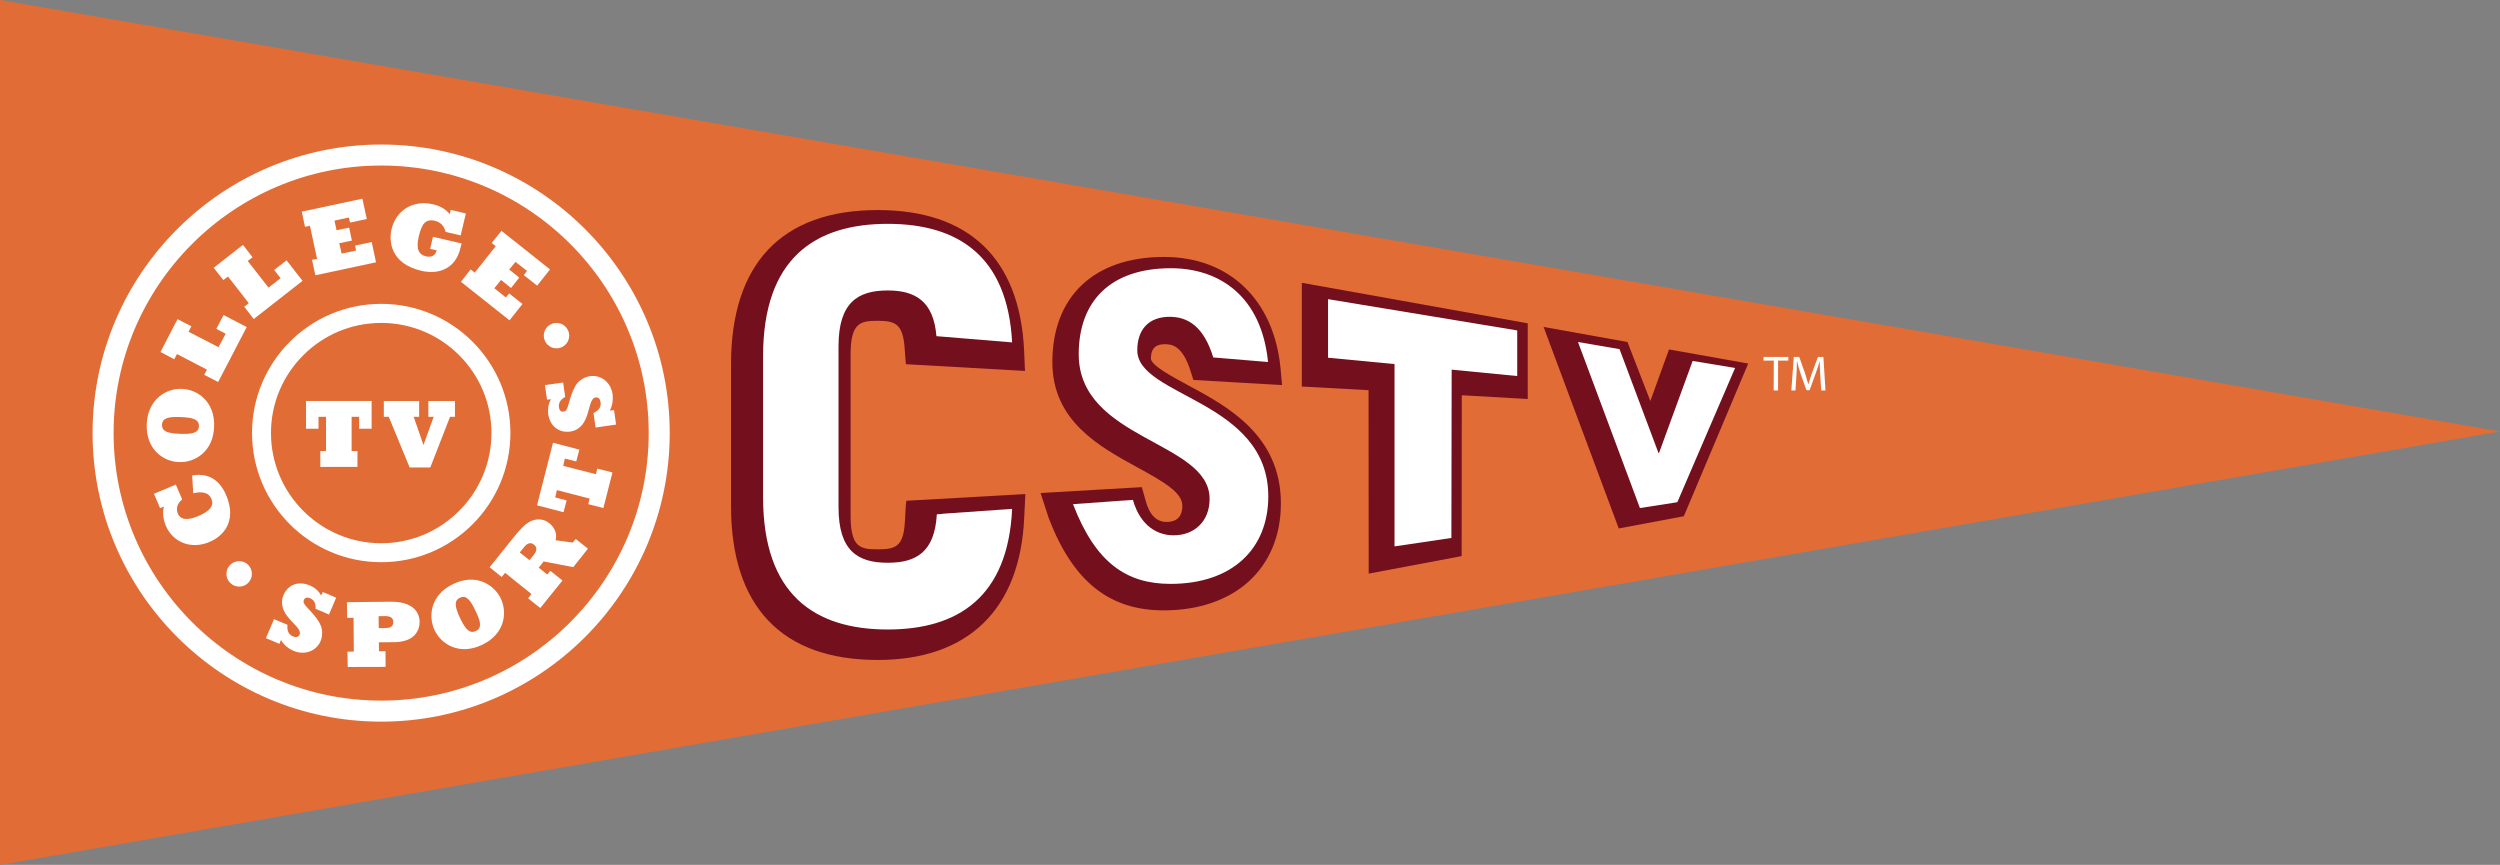 <?xml version="1.0" encoding="utf-8"?>
<!-- Generator: Adobe Illustrator 16.0.0, SVG Export Plug-In . SVG Version: 6.00 Build 0)  -->
<!DOCTYPE svg PUBLIC "-//W3C//DTD SVG 1.1//EN" "http://www.w3.org/Graphics/SVG/1.1/DTD/svg11.dtd">
<svg version="1.1" id="Layer_1" xmlns="http://www.w3.org/2000/svg" xmlns:xlink="http://www.w3.org/1999/xlink" x="0px" y="0px"
	 width="1000px" height="345.958px" viewBox="0 0 1000 345.958" enable-background="new 0 0 1000 345.958" xml:space="preserve">
<rect x="0" y="0" width="1000" height="345.958" fill="#808080" stroke="none"/>
<g>
	<polyline fill="#E16C36" points="1000,172.579 0,0 0,345.958 	"/>
	<polyline fill="#740F1D" points="520.726,154.616 547.422,156.07 547.474,229.45 584.66,222.44 584.713,158.102 611.097,159.602 
		611.097,129.329 520.726,113.118 	"/>
	<polyline fill="#FFFFFF" points="580.662,147.864 580.558,215.181 557.809,218.558 557.809,145.63 531.218,143.092 
		531.218,119.662 606.891,132.172 606.891,150.416 	"/>
	<polyline fill="#740F1D" points="660.124,160.426 659.501,158.764 650.983,136.801 617.433,130.776 647.504,211.378 
		673.525,206.493 699.285,145.429 667.604,139.769 	"/>
	<polyline fill="#FFFFFF" points="631.196,136.801 647.815,139.657 663.397,181.2 663.604,181.2 677.056,144.378 694.04,147.182 
		670.928,200.886 655.971,203.222 	"/>
	<path fill="#740F1D" d="M512.824,154.044l-0.623-6.862c-2.699-27.357-20.566-44.406-46.587-44.406
		c-27.942,0-44.666,15.743-44.666,42.121c0,23.534,18.854,33.772,33.967,42.03c11.219,6.129,18.022,10.219,18.022,15.412
		c0,5.35-3.428,6.441-6.284,6.441c-3.999,0-6.804-2.754-8.311-8.207l-1.609-5.713l-40.511,2.336l3.323,10.193
		c9.661,25.072,24.048,36.76,45.912,36.76c28.462,0,46.899-16.816,46.899-42.785c0-27.376-21.554-38.906-37.239-47.32
		c-6.231-3.375-14.749-7.895-14.749-10.646c0-4.935,2.908-5.72,5.608-5.72c2.701,0,7.063,0.48,10.284,10.861l1.091,3.434
		l35.577,2.071"/>
	<path fill="#FFFFFF" d="M453.149,199.897c3.064,10.908,10.283,14.23,16.256,14.23c8.155,0,14.439-5.4,14.439-14.594
		c0-23.15-52.354-23.469-52.354-57.851c0-21.093,12.569-34.389,36.876-34.389c19.58,0,36.252,11.38,38.849,37.512l-21.917-1.825
		c-3.844-12.562-10.283-16.256-17.451-16.256c-8.362,0-12.933,5.09-12.933,13.4c0,18.599,52.404,19.943,52.404,58.383
		c0,21.086-14.438,35.045-39.108,35.045c-17.555,0-29.968-8.348-39.004-31.889l23.942-1.715"/>
	<path fill="#740F1D" d="M409.99,148.332l-0.363-8.512c-1.87-36.512-22.126-55.793-58.533-55.793
		c-38.382,0-58.689,21.353-58.689,61.759v56.502c0,40.406,20.308,61.699,58.689,61.699c36.096,0,56.923-20.15,58.585-56.818
		l0.467-9.555l-47.626,2.699l-0.208,2.025c0,0.117-0.363,6.389-0.363,6.389c-0.572,9.971-3.74,11.01-10.854,11.01
		c-6.908,0-10.855-0.623-10.855-13.488v-64.41c0-12.881,3.947-13.511,10.855-13.511c6.699,0,9.919,1.04,10.699,10.187l0.467,6.077
		c0,0.052,0.104,0.571,0.104,1.09l47.679,2.701"/>
	<path fill="#FFFFFF" d="M376.854,205.509l27.994-1.963c0,0,0-0.051,0,0c-1.61,35.254-21.657,48.25-49.755,48.25
		c-29.293,0-49.859-13.971-49.859-52.885v-56.449c0-38.953,20.566-52.93,49.859-52.93c27.941,0,47.938,12.725,49.755,47.425
		l-30.278-2.493c-1.144-13.964-8.414-18.282-19.477-18.282c-11.998,0-19.684,4.837-19.684,22.333v64.345
		c0,17.5,7.686,22.24,19.684,22.24c11.322,0,18.749-4.221,19.632-19.281v-0.092l2.129-0.168"/>
	<path fill="#FFFFFF" d="M37.03,173.202c0,63.676,51.781,115.457,115.456,115.457c63.623,0,115.403-51.781,115.403-115.457
		c0-63.615-51.78-115.391-115.403-115.391C88.812,57.811,37.03,109.587,37.03,173.202 M45.444,173.202
		c0-58.993,48.042-106.989,107.042-106.989c59.001,0,106.99,47.996,106.99,106.989c0,59.053-47.989,107.043-106.99,107.043
		C93.486,280.245,45.444,232.255,45.444,173.202"/>
	<path fill="#FFFFFF" d="M76.814,190.198c5.245-0.947,10.543,0.572,13.66,7.883c4.57,10.803-1.61,16.619-6.701,18.711
		c-7.167,3.051-14.542,0.297-17.45-6.508c-1.091-2.648-1.402-5.451-0.728-7.686l-1.558,0.676l-2.441-5.766l8.726-3.688l2.545,5.92
		c-1.974,1.662-2.545,3.689-1.767,5.611c0.987,2.336,3.377,3.127,8.311,1.037c4.674-1.973,6.284-4.154,5.142-6.906
		c-1.038-2.338-3.376-3.064-7.271-2.184l-0.415-7.102"/>
	<path fill="#FFFFFF" d="M58.688,169.684c0.415-10.134,7.946-14.387,14.022-14.133c6.181,0.156,13.348,5.038,12.933,15.166
		c-0.363,10.134-7.895,14.38-14.023,14.12C65.492,184.694,58.324,179.851,58.688,169.684 M79.567,170.451
		c0.052-2.747-2.39-3.415-7.22-3.63c-4.883-0.207-7.479,0.364-7.531,3.058c-0.104,2.753,2.337,3.486,7.22,3.643
		c4.882,0.201,7.479-0.37,7.531-3.123"/>
	<polyline fill="#FFFFFF" points="81.696,149.935 82.787,147.864 70.789,141.625 69.698,143.715 64.193,140.8 70.997,127.667 
		76.555,130.51 75.412,132.692 87.409,138.872 90.266,133.478 86.527,131.562 89.435,126.005 98.681,130.828 87.254,152.798 	"/>
	<polyline fill="#FFFFFF" points="97.693,122.681 99.511,121.272 91.201,110.619 89.331,112.027 85.487,107.1 97.173,97.953 
		101.017,102.886 99.095,104.398 107.405,115.033 112.235,111.3 109.69,107.977 114.625,104.132 121.013,112.338 101.484,127.614 	
		"/>
	<polyline fill="#FFFFFF" points="124.804,103.919 126.83,103.562 123.973,90.318 121.999,90.733 120.701,84.656 144.956,79.469 
		146.722,87.617 140.021,89.012 139.555,86.994 133.789,88.247 134.62,92.083 139.658,91.052 140.748,96.238 135.711,97.271 
		136.646,101.433 142.411,100.238 142.047,98.219 148.695,96.811 150.409,104.918 126.155,110.106 	"/>
	<path fill="#FFFFFF" d="M173.262,94.732l11.374,2.649l-0.468,1.869c-1.87,7.992-8.362,10.745-15.581,9.083
		c-12.724-2.954-12.984-12.206-11.997-16.568c1.817-7.681,8.726-11.887,16.516-10.063c2.908,0.611,5.453,2.129,6.803,3.986
		l0.364-1.752l6.077,1.448l-2.077,8.777l-6.025-1.396c-0.675-2.551-2.077-3.947-4.414-4.467c-3.74-0.837-5.193,1.5-6.337,6.33
		c-1.091,4.785-0.208,7.167,3.013,7.946c2.181,0.416,3.688-0.409,4.154-2.441l-2.597-0.572l1.091-4.778"/>
	<polyline fill="#FFFFFF" points="188.271,107.762 189.881,109.067 198.295,98.472 196.685,97.18 200.58,92.336 220.005,107.762 
		214.862,114.26 209.514,110.047 210.813,108.385 206.189,104.756 203.696,107.813 207.695,111.047 204.423,115.195 
		200.425,111.976 197.724,115.299 202.346,118.987 203.645,117.377 208.993,121.59 203.8,128.134 184.376,112.709 	"/>
	<path fill="#FFFFFF" d="M109.534,247.628l5.454,2.287c-0.208,2.492,0.415,3.895,2.285,4.674c1.194,0.479,2.181,0.205,2.545-0.729
		c0.207-0.453,0.207-0.83-0.053-1.545c-0.83-2.18-4.829-4.688-6.336-8.311c-0.831-2.182-0.831-4.012-0.051-5.934
		c1.816-4.258,6.023-5.816,10.542-3.895c2.025,0.83,3.636,2.285,4.519,4.051l0.676-1.441l5.349,2.271l-2.856,6.754l-5.401-2.287
		l0.052-0.363c0-1.961-0.675-3.221-2.285-3.895c-1.09-0.467-2.025-0.209-2.389,0.674c-0.208,0.365-0.208,0.936-0.052,1.26
		c0.571,1.547,5.246,5.129,6.804,9.129c0.57,1.297,0.831,3.738-0.053,6.025c-1.765,4.154-6.492,5.881-10.958,3.947
		c-1.974-0.82-3.844-2.43-4.934-4.313l-0.623,1.559l-5.402-2.285l3.271-7.688"/>
	<path fill="#FFFFFF" d="M138.982,260.665l2.546-0.039l-0.104-13.518h-2.545l-0.104-6.232l17.555-0.193
		c8.258-0.053,11.478,3.725,11.53,8.088c0,3.17-1.818,8.051-10.284,8.104l-6.024,0.051l0.052,3.584l2.597-0.051l0.053,6.295
		l-15.166,0.039l-0.104-6.217 M154.253,251.226c2.077,0,3.063-0.846,3.063-2.402c-0.052-1.545-0.83-2.389-3.428-2.389l-2.441,0.051
		l0.052,4.779L154.253,251.226z"/>
	<path fill="#FFFFFF" d="M181.26,233.606c9.141-4.416,16.412,0.258,19.061,5.816c2.648,5.557,1.714,14.125-7.427,18.488
		c-9.193,4.416-16.412-0.26-19.061-5.816C171.235,246.538,172.119,237.968,181.26,233.606 M190.348,252.407
		c2.494-1.143,1.975-3.74-0.155-8.104c-2.129-4.414-3.739-6.428-6.231-5.193c-2.494,1.143-1.975,3.754,0.052,8.102
		c2.129,4.414,3.791,6.389,6.284,5.195"/>
	<path fill="#FFFFFF" d="M211.279,239.267l1.298-1.662l-10.543-8.465l-1.35,1.66l-4.831-3.895l9.037-11.271
		c4.57-5.711,6.804-7.529,9.869-7.842c2.181-0.207,3.895,0.57,5.089,1.611c2.077,1.609,3.064,4.258,2.389,6.699l6.856,0.936
		l1.193-1.455l4.883,3.895l-5.869,7.389l-11.842-2.285l-1.973,2.48l3.428,2.752l1.194-1.506l4.882,3.896l-8.881,11.01l-4.882-3.896
		 M213.563,221.88c1.299-1.623,1.299-3.078,0.053-3.998c-1.143-0.988-2.545-0.793-3.844,0.816l-1.869,2.287l3.896,3.076
		L213.563,221.88z"/>
	<polyline fill="#FFFFFF" points="231.742,179.851 230.496,184.577 225.926,183.435 225.302,186.356 238.39,189.679 238.91,187.446 
		244.985,188.991 241.351,203.222 235.326,201.665 235.845,199.431 222.757,196.054 222.081,198.964 226.652,200.171 
		225.405,204.884 214.811,202.132 221.199,177.097 	"/>
	<path fill="#FFFFFF" d="M238.234,171.028l-0.831-5.817c2.285-1.143,3.116-2.494,2.805-4.415c-0.208-1.298-0.935-1.98-1.974-1.818
		c-0.415,0.052-0.831,0.266-1.246,0.837c-1.402,1.915-1.507,6.544-3.844,9.758c-1.402,1.824-3.013,2.752-5.038,3.058
		c-4.57,0.629-8.102-2.181-8.829-6.953c-0.26-2.181,0.104-4.304,1.143-5.966l-1.61,0.143l-0.831-5.811l7.271-1.038l0.831,5.81
		l-0.364,0.163c-1.661,1.039-2.389,2.337-2.128,4c0.155,1.201,0.83,1.824,1.869,1.661c0.364-0.052,0.831-0.259,1.038-0.571
		c0.987-1.298,1.715-7.109,4.26-10.595c0.83-1.09,2.752-2.648,5.245-3.019c4.467-0.61,8.361,2.5,9.037,7.278
		c0.259,2.123-0.053,4.623-1.143,6.499l1.714-0.162l0.831,5.758l-8.258,1.202"/>
	<polyline fill="#FFFFFF" points="148.643,171.489 143.657,171.489 143.657,166.717 140.645,166.717 140.645,180.423 
		142.981,180.423 142.981,186.757 128.128,186.757 128.128,180.423 130.414,180.423 130.414,166.717 127.401,166.717 
		127.401,171.489 122.415,171.489 122.415,160.387 148.643,160.387 	"/>
	<polyline fill="#FFFFFF" points="155.499,166.717 153.525,166.717 153.525,160.387 167.652,160.387 167.652,166.717 
		165.471,166.717 169.366,177.929 169.418,177.929 173.469,166.717 171.34,166.717 171.34,160.387 181.986,160.387 181.986,166.717 
		180.014,166.717 172.119,186.979 163.86,186.979 	"/>
	<path fill="#FFFFFF" d="M100.809,173.202c0,28.514,23.164,51.678,51.678,51.678s51.678-23.164,51.678-51.678
		c0-28.506-23.164-51.664-51.678-51.664S100.809,144.696,100.809,173.202 M108.392,173.202c0-24.299,19.788-44.035,44.095-44.035
		s44.095,19.736,44.095,44.035c0,24.307-19.788,44.096-44.095,44.096S108.392,197.509,108.392,173.202"/>
	<path fill="#FFFFFF" d="M227.691,134.263c0,2.805-2.286,5.077-5.09,5.077c-2.805,0-5.091-2.272-5.091-5.077
		c0-2.804,2.286-5.096,5.091-5.096C225.405,129.167,227.691,131.458,227.691,134.263"/>
	<path fill="#FFFFFF" d="M100.757,229.567c0,2.805-2.285,5.076-5.037,5.076c-2.856,0-5.143-2.271-5.143-5.076
		c0-2.871,2.286-5.104,5.143-5.104C98.472,224.464,100.757,226.696,100.757,229.567"/>
	<polyline fill="#FFFFFF" points="709.518,144.235 705.414,144.235 705.414,142.774 715.334,142.774 715.334,144.235 
		711.231,144.235 711.231,156.174 709.465,156.174 	"/>
	<path fill="#FFFFFF" d="M728.11,150.312c-0.104-1.876-0.208-4.163-0.208-5.824c-0.468,1.551-1.038,3.271-1.714,5.089l-2.337,6.492
		h-1.299l-2.233-6.33c-0.623-1.927-1.143-3.642-1.506-5.251h-0.052c-0.051,1.661-0.051,3.895-0.208,5.927l-0.363,5.759h-1.662
		l0.987-13.4h2.181l2.286,6.447c0.52,1.662,0.985,3.162,1.35,4.519c0.416-1.356,0.831-2.804,1.454-4.519l2.39-6.447h2.181
		l0.832,13.4h-1.714"/>
</g>
</svg>
